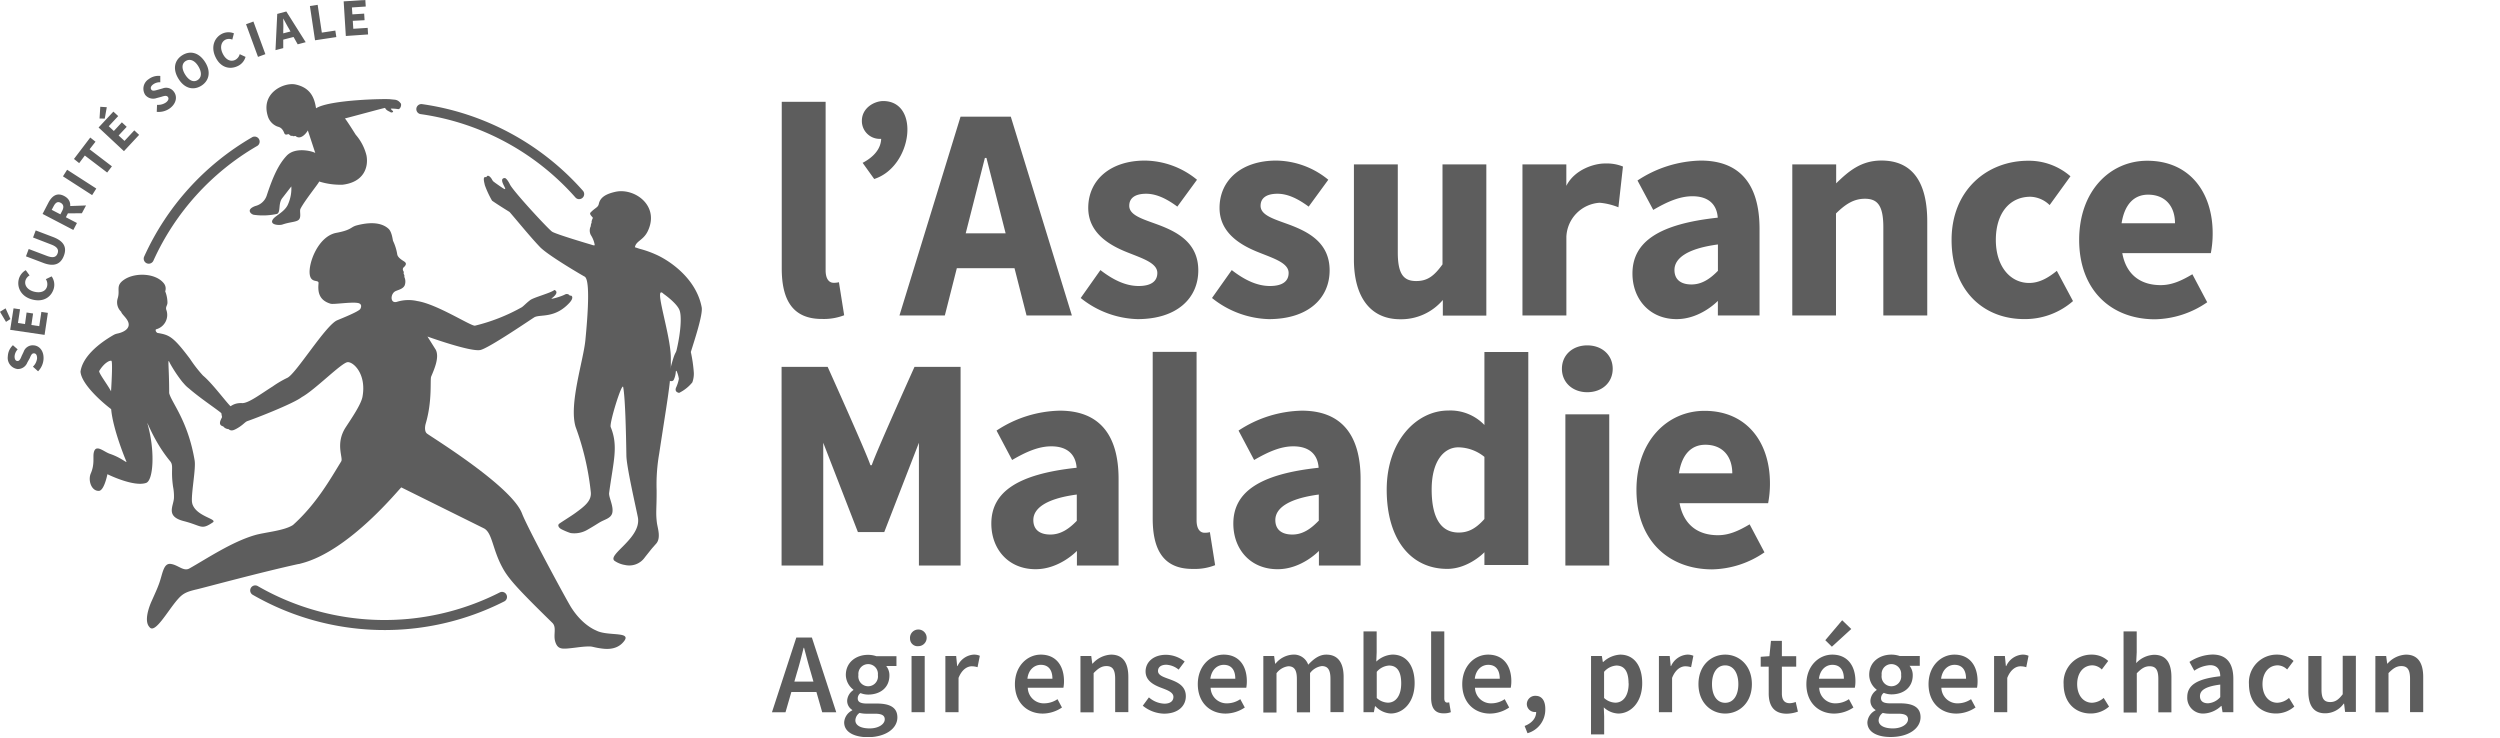 <svg xmlns="http://www.w3.org/2000/svg" width="600" height="177" fill="none"><g fill="#5D5D5D" clip-path="url(#a)"><path d="M276.65 124.45v-40h10.53v40.41c0 2.31 1 3 1.9 3 .435.015.87-.036 1.29-.15l1.26 7.93a13.298 13.298 0 0 1-5.29.9c-7.22.07-9.69-4.74-9.69-12.09Zm-67.43-12.8c.94-2.93 10.26-23.6 10.26-23.6h11.06v47.68h-10v-29.47l-8.32 21.44h-6.32l-8.32-21.44v29.47h-10V88.05h11.06s9.32 20.67 10.26 23.6h.32ZM296 125.66c0-7.64 6.42-11.89 20.47-13.4-.21-3.18-2.22-5.14-6.08-5.14-3 0-5.95 1.28-9.4 3.28l-3.74-7.06a28.571 28.571 0 0 1 15.17-4.78c9.09 0 14.12 5.3 14.12 16.42v20.75h-10v-3.51s-4.13 4.39-9.91 4.39c-6.57 0-10.63-4.83-10.63-10.95Zm20.51-.63v-6.34c-7.49 1-10.43 3.37-10.43 6.12 0 2.34 1.58 3.48 4.08 3.48s4.43-1.36 6.3-3.29l.05.03Zm-78.59.63c0-7.64 6.41-11.89 20.47-13.4-.22-3.18-2.22-5.14-6.08-5.14-3 0-6 1.28-9.4 3.28l-3.74-7.06c4.501-3 9.762-4.658 15.17-4.78 9.08 0 14.12 5.3 14.12 16.42v20.75h-10v-3.51s-4.13 4.39-9.91 4.39c-6.55 0-10.63-4.83-10.63-10.95Zm20.51-.63v-6.34c-7.49 1-10.43 3.37-10.43 6.12 0 2.34 1.57 3.48 4.08 3.48s4.48-1.36 6.35-3.29v.03Zm97.83-40.55V102a11.308 11.308 0 0 0-8.71-3.47c-7.48 0-14.74 7.17-14.74 19s5.71 19 14.54 19c4.84 0 8.57-3.61 8.91-4v3.07h10.53V84.48h-10.53Zm-6.17 43.33c-4.08 0-6.49-3.21-6.49-10.33 0-6.91 3-10.12 6.4-10.12 2.285.035 4.491.842 6.26 2.29v14.91c-2.12 2.38-3.93 3.25-6.17 3.25Zm24.77-39.3c0-3.3 2.56-5.62 6.09-5.62s6.1 2.32 6.1 5.62c0 3.3-2.56 5.62-6.1 5.62-3.54 0-6.09-2.35-6.09-5.62Zm.83 10.93h10.53v36.29h-10.53V99.44Zm17.06 18.16c0-11.78 7.42-19 16.34-19 10.12 0 15.7 7.51 15.7 17.42a24.985 24.985 0 0 1-.44 4.75h-21.26c1 5.27 4.48 7.68 9.22 7.68 2.69 0 5-1.07 7.6-2.61l3.56 6.72a22.81 22.81 0 0 1-12.6 4.09c-10.51-.04-18.12-7.04-18.12-19.05Zm23-4c0-4-2.26-6.86-6.47-6.86-3.32 0-5.63 2.27-6.34 6.86h12.81ZM187.62 64.44v-40h10.53v40.43c0 2.31 1 3 1.9 3a4.65 4.65 0 0 0 1.29-.14l1.26 7.93a13.5 13.5 0 0 1-5.28.89c-7.23.04-9.7-4.77-9.7-12.11Zm55.86-.08 2.89 11.35h10.88L242.59 28h-12.06l-14.66 47.71h10.89l2.88-11.35h13.84ZM231.77 56l4.6-18.09h.38l4.6 18.09h-9.58Zm27.6 15.52 4.73-6.7c3.22 2.49 6.2 3.82 9.17 3.82 3.13 0 4.49-1.23 4.49-3.13 0-2.39-3.52-3.47-7.18-4.94-4.35-1.72-9.4-4.67-9.4-10.67 0-6.75 5.38-11.36 13.57-11.36a20.002 20.002 0 0 1 12.53 4.6l-4.72 6.45c-2.52-1.87-5-3.09-7.48-3.09-2.72 0-4.06 1.08-4.06 2.89 0 2.32 3.33 3.21 7 4.57 4.5 1.7 9.57 4.29 9.57 10.93s-5.07 11.7-14.59 11.7a22.711 22.711 0 0 1-13.63-5.07Zm31.51 0 4.74-6.7c3.21 2.49 6.19 3.82 9.16 3.82 3.14 0 4.49-1.23 4.49-3.13 0-2.39-3.52-3.47-7.18-4.94-4.35-1.72-9.4-4.67-9.4-10.67 0-6.75 5.38-11.36 13.58-11.36a20 20 0 0 1 12.52 4.6l-4.71 6.45c-2.53-1.87-5-3.09-7.48-3.09-2.72 0-4.06 1.08-4.06 2.89 0 2.32 3.32 3.21 7 4.57 4.49 1.7 9.57 4.29 9.57 10.93s-5.08 11.7-14.6 11.7a22.74 22.74 0 0 1-13.63-5.07Zm74.51-32.07h10.53v5.16c2-4 6.88-5.43 9.36-5.37a10.16 10.16 0 0 1 4.23.73l-1.09 9.78a15.703 15.703 0 0 0-4.49-1.09 8.532 8.532 0 0 0-8 8.17v18.88h-10.54V39.45Zm64.76 0h10.53V44c3-2.93 6-5.47 10.86-5.47 7.73 0 11 5.57 11 14.64v22.54H452V54.56c0-5.22-1.38-6.86-4.42-6.86-2.64 0-4.63 1.26-6.94 3.53v24.48h-10.49V39.45ZM499 57.58c0-11.77 7.42-19 16.34-19 10.12 0 15.7 7.52 15.7 17.42a24.821 24.821 0 0 1-.44 4.75h-21.25c.95 5.27 4.48 7.68 9.22 7.68 2.69 0 5-1.07 7.6-2.61l3.56 6.72a22.73 22.73 0 0 1-12.6 4.09C506.62 76.59 499 69.59 499 57.58Zm23-4c0-4-2.26-6.86-6.47-6.86-3.32 0-5.63 2.28-6.35 6.86H522ZM391.79 65.65c0-7.65 6.41-11.9 20.47-13.41-.22-3.18-2.22-5.14-6.08-5.14-3 0-6 1.28-9.4 3.28L393 43.32a28.51 28.51 0 0 1 15.17-4.78c9.08 0 14.12 5.3 14.12 16.42v20.75h-10v-3.5s-4.13 4.38-9.91 4.38c-6.48 0-10.59-4.83-10.59-10.94ZM412.3 65v-6.33c-7.49 1-10.43 3.38-10.43 6.12 0 2.34 1.57 3.48 4.08 3.48s4.48-1.36 6.35-3.27ZM212 24.25c-2.18 0-5.15 1.66-5.15 4.74a4.28 4.28 0 0 0 4.32 4.34c.103.006.207.006.31 0-.11 3.16-3 5-4.45 5.75l2.78 3.88C219 40 220.91 24.31 212 24.25Zm134.2 15.2v24c-2.06 2.86-3.67 4-6.32 4-3 0-4.41-1.64-4.41-6.86V39.45h-10.53V62.3c0 8.59 3.67 14.34 11.16 14.32A13.122 13.122 0 0 0 346.28 72v3.74h10.44V39.45H346.2ZM487 67.91c-4.57 0-8-4-8-10.33s3.25-10.36 8.31-10.36a6.91 6.91 0 0 1 4.6 2l5-6.91a15.18 15.18 0 0 0-10.16-3.73c-9.81 0-18.37 7-18.37 19s7.51 19 17.43 19a17.489 17.489 0 0 0 11.71-4.32L493.64 65c-2.11 1.72-4.23 2.91-6.64 2.91ZM191.12 153h3.73l5.85 17.94h-3.37l-2.73-9.55c-.57-1.9-1.1-3.94-1.62-5.91h-.11c-.5 2-1 4-1.59 5.91l-2.76 9.55h-3.25l5.85-17.94Zm-2.39 10.58h8.45v2.5h-8.45v-2.5Zm13.87 9.79a3.441 3.441 0 0 1 1.94-2.88v-.11a2.558 2.558 0 0 1-1.22-2.25 3.268 3.268 0 0 1 1.49-2.51v-.11A4.505 4.505 0 0 1 203 162c0-3.09 2.51-4.84 5.33-4.84a6.186 6.186 0 0 1 2 .33h4.82v2.35h-2.46c.51.642.782 1.44.77 2.26 0 3-2.27 4.6-5.12 4.6a4.98 4.98 0 0 1-1.82-.36 1.546 1.546 0 0 0-.66 1.29c0 .76.55 1.22 2.18 1.22h2.4c3.22 0 4.93 1 4.93 3.33 0 2.65-2.79 4.75-7.19 4.75-3.18-.05-5.58-1.21-5.58-3.56Zm9.74-.73c0-1-.83-1.35-2.38-1.35h-1.84a7 7 0 0 1-1.83-.19 2.239 2.239 0 0 0-.712.771 2.252 2.252 0 0 0-.288 1.009c0 1.23 1.32 1.94 3.44 1.94s3.61-1.02 3.61-2.18ZM210.69 162a2.342 2.342 0 0 0-.582-1.83 2.354 2.354 0 0 0-2.713-.58 2.344 2.344 0 0 0-1.28 1.433c-.1.315-.132.648-.095.977a2.362 2.362 0 0 0 2.335 2.703A2.36 2.36 0 0 0 210.69 162Zm7.72-8.7a2.003 2.003 0 0 1 2.238-2.204 1.997 1.997 0 0 1 1.621 2.69 2 2 0 0 1-1.859 1.294 1.812 1.812 0 0 1-.746-.073 1.814 1.814 0 0 1-1.095-.975 1.808 1.808 0 0 1-.159-.732Zm.36 4.14h3.16v13.48h-3.16v-13.48Zm8.12 0h2.59l.24 2.41h.09a4.587 4.587 0 0 1 3.83-2.74 3.349 3.349 0 0 1 1.52.28l-.55 2.74a4.588 4.588 0 0 0-1.38-.22c-1.07 0-2.37.74-3.18 2.79v8.22h-3.16v-13.48Zm16.69 6.75c0-4.38 3-7.08 6.21-7.08 3.65 0 5.57 2.64 5.57 6.4a8.2 8.2 0 0 1-.14 1.54h-8.55a3.822 3.822 0 0 0 1.21 2.718 3.819 3.819 0 0 0 2.79 1.032 5.73 5.73 0 0 0 3.13-1l1.07 2a8.325 8.325 0 0 1-4.62 1.46c-3.75-.01-6.67-2.62-6.67-7.07Zm9-1.29c0-2.08-.93-3.34-2.77-3.34-1.57 0-3 1.18-3.23 3.34h6Zm6.73-5.46h2.59l.24 1.83h.09a6.288 6.288 0 0 1 4.42-2.16c2.89 0 4.15 2 4.15 5.36v8.45h-3.16v-8c0-2.22-.64-3.06-2.1-3.06-1.18 0-2 .59-3.07 1.68v9.42h-3.16v-13.52Zm14.96 11.93 1.47-2a5.89 5.89 0 0 0 3.72 1.51c1.47 0 2.16-.69 2.16-1.62 0-1.13-1.46-1.63-2.9-2.18-1.77-.66-3.78-1.68-3.78-3.93s1.88-4 4.9-4a7.272 7.272 0 0 1 4.48 1.62l-1.45 1.94a4.998 4.998 0 0 0-2.95-1.17c-1.36 0-2 .64-2 1.49 0 1.06 1.36 1.47 2.82 2 1.82.68 3.86 1.55 3.86 4.07 0 2.31-1.83 4.18-5.23 4.18a8.372 8.372 0 0 1-5.1-1.91Zm13.2-5.18c0-4.38 3-7.08 6.21-7.08 3.64 0 5.56 2.64 5.56 6.4a8.369 8.369 0 0 1-.13 1.54h-8.56a3.842 3.842 0 0 0 4 3.75 5.67 5.67 0 0 0 3.12-1l1.08 2a8.361 8.361 0 0 1-4.62 1.46c-3.74-.01-6.66-2.62-6.66-7.07Zm9-1.29c0-2.08-.92-3.34-2.76-3.34-1.57 0-2.95 1.18-3.23 3.34h5.99Zm6.73-5.46h2.59l.24 1.84h.09a5.784 5.784 0 0 1 4.13-2.17 3.63 3.63 0 0 1 3.72 2.42c1.29-1.37 2.63-2.42 4.34-2.42 2.84 0 4.16 2 4.16 5.36v8.45h-3.16v-8c0-2.22-.66-3.06-2.08-3.06a4.199 4.199 0 0 0-2.82 1.68v9.42h-3.16v-8c0-2.22-.66-3.06-2.07-3.06a4.199 4.199 0 0 0-2.82 1.68V171h-3.16v-13.56Zm26.91 12.06H330l-.27 1.42h-2.49v-19.38h3.16v5l-.09 2.24a6.13 6.13 0 0 1 3.89-1.68c3.37 0 5.31 2.7 5.31 6.85 0 4.62-2.75 7.29-5.75 7.29a5.418 5.418 0 0 1-3.65-1.74Zm6.18-5.49c0-2.69-.88-4.28-2.93-4.28a4.207 4.207 0 0 0-2.94 1.51v6.28a4.163 4.163 0 0 0 2.69 1.12c1.8 0 3.18-1.58 3.18-4.64v.01Zm7.18 3.44v-15.91h3.16v16.08c0 .77.35 1 .68 1 .165.004.33-.016.49-.06l.4 2.36c-.533.203-1.1.298-1.67.28-2.24.05-3.06-1.4-3.06-3.75Zm7.47-3.26c0-4.38 3-7.08 6.21-7.08 3.65 0 5.57 2.64 5.57 6.4a8.2 8.2 0 0 1-.14 1.54H354a3.822 3.822 0 0 0 1.21 2.718A3.819 3.819 0 0 0 358 168.8a5.73 5.73 0 0 0 3.13-1l1.07 2a8.325 8.325 0 0 1-4.62 1.46c-3.72-.01-6.64-2.62-6.64-7.07Zm9-1.29c0-2.08-.92-3.34-2.76-3.34-1.57 0-3 1.18-3.23 3.34h5.99Zm8.61 4.1a1.995 1.995 0 0 0-1.464.525 2.001 2.001 0 0 0-.646 1.415 1.923 1.923 0 0 0 1.236 1.816c.244.093.503.135.764.124h.24c0 1.44-1 2.67-2.77 3.35l.69 1.74a5.86 5.86 0 0 0 4.27-5.7c.04-2.08-.82-3.27-2.32-3.27Zm13.3-9.56h2.59l.24 1.44h.09a6.491 6.491 0 0 1 4.06-1.77c3.37 0 5.3 2.7 5.3 6.86 0 4.61-2.76 7.28-5.75 7.28a5.401 5.401 0 0 1-3.47-1.48L385 172v4.25h-3.16l.01-18.81Zm9 6.57c0-2.69-.88-4.28-2.93-4.28a4.26 4.26 0 0 0-2.94 1.51v6.28a4.209 4.209 0 0 0 2.7 1.12c1.83 0 3.2-1.58 3.2-4.64l-.03.01Zm7.29-6.57h2.59l.24 2.41h.09a4.6 4.6 0 0 1 3.83-2.74 3.349 3.349 0 0 1 1.52.28l-.55 2.74a4.583 4.583 0 0 0-1.38-.22c-1.07 0-2.37.74-3.18 2.79v8.22h-3.16v-13.48Zm9.49 6.75c0-4.49 3.05-7.08 6.41-7.08 3.36 0 6.41 2.59 6.41 7.08s-3.05 7.06-6.41 7.06c-3.36 0-6.41-2.59-6.41-7.06Zm9.57 0c0-2.7-1.19-4.5-3.16-4.5-1.97 0-3.16 1.8-3.16 4.5s1.18 4.48 3.16 4.48c1.98 0 3.16-1.78 3.16-4.48Zm7.29 2.19V160h-1.92v-2.37l2.09-.15.37-3.67h2.62v3.67h3.44V160h-3.44v6.41c0 1.59.62 2.36 1.91 2.36.483-.021.96-.123 1.41-.3l.53 2.32a8.46 8.46 0 0 1-2.75.5c-3.11-.04-4.26-2.01-4.26-4.91Zm9.04-2.19c0-4.38 3-7.08 6.21-7.08 3.64 0 5.56 2.64 5.56 6.4a7.437 7.437 0 0 1-.14 1.54h-8.55a3.822 3.822 0 0 0 1.21 2.718 3.819 3.819 0 0 0 2.79 1.032 5.705 5.705 0 0 0 3.13-1l1.08 2a8.361 8.361 0 0 1-4.62 1.46c-3.75-.01-6.67-2.62-6.67-7.07Zm9-1.29c0-2.08-.92-3.34-2.77-3.34-1.56 0-2.95 1.18-3.22 3.34h5.99Zm-4.46-9.25 4.05-4.79 2.18 2.1-4.65 4.25-1.58-1.56Zm10.1 19.72a3.45 3.45 0 0 1 1.95-2.88v-.11a2.538 2.538 0 0 1-1.22-2.25 3.268 3.268 0 0 1 1.49-2.51v-.11a4.496 4.496 0 0 1-1.78-3.56c0-3.09 2.5-4.84 5.32-4.84.68 0 1.356.112 2 .33h4.82v2.35h-2.46c.51.642.782 1.44.77 2.26 0 3-2.27 4.6-5.13 4.6a5.065 5.065 0 0 1-1.82-.36 1.58 1.58 0 0 0-.66 1.29c0 .76.55 1.22 2.19 1.22H456c3.22 0 4.93 1 4.93 3.33 0 2.65-2.79 4.75-7.19 4.75-3.17 0-5.57-1.16-5.57-3.51Zm9.75-.73c0-1-.84-1.35-2.38-1.35h-1.85a6.972 6.972 0 0 1-1.82-.19 2.239 2.239 0 0 0-.712.771 2.252 2.252 0 0 0-.288 1.009c0 1.23 1.32 1.94 3.43 1.94 2.11 0 3.62-1.02 3.62-2.18ZM456.27 162a2.342 2.342 0 0 0-.582-1.83 2.354 2.354 0 0 0-2.713-.58 2.344 2.344 0 0 0-1.28 1.433c-.1.315-.132.648-.095.977a2.362 2.362 0 0 0 2.335 2.703A2.36 2.36 0 0 0 456.27 162Zm6.58 2.19c0-4.38 3-7.08 6.21-7.08 3.64 0 5.56 2.64 5.56 6.4a8.369 8.369 0 0 1-.13 1.54h-8.56a3.842 3.842 0 0 0 4 3.75 5.67 5.67 0 0 0 3.12-1l1.08 2a8.325 8.325 0 0 1-4.62 1.46c-3.74-.01-6.66-2.62-6.66-7.07Zm9-1.29c0-2.08-.92-3.34-2.76-3.34-1.57 0-2.95 1.18-3.23 3.34h5.99Zm6.73-5.46h2.59l.24 2.41h.09a4.6 4.6 0 0 1 3.83-2.74 3.349 3.349 0 0 1 1.52.28l-.55 2.74a4.583 4.583 0 0 0-1.38-.22c-1.07 0-2.37.74-3.18 2.79v8.22h-3.16v-13.48Zm16.69 6.75a6.662 6.662 0 0 1 4.079-6.566 6.65 6.65 0 0 1 2.681-.514 5.764 5.764 0 0 1 3.94 1.52l-1.54 2.05a3.31 3.31 0 0 0-2.23-1c-2.18 0-3.68 1.8-3.68 4.5s1.48 4.48 3.58 4.48a4.438 4.438 0 0 0 2.78-1.16l1.29 2.08a6.638 6.638 0 0 1-4.4 1.66c-3.68.01-6.5-2.58-6.5-7.05Zm14.38-12.65h3.16v5l-.13 2.61a6.21 6.21 0 0 1 4.31-2c2.89 0 4.15 2 4.15 5.36v8.45H518v-8c0-2.22-.63-3.06-2.09-3.06-1.19 0-2 .59-3.08 1.68V171h-3.16l-.02-19.46Zm15.29 15.76c0-2.89 2.39-4.39 7.92-5 0-1.45-.62-2.66-2.44-2.66a7.417 7.417 0 0 0-3.79 1.33l-1.16-2.11a10.525 10.525 0 0 1 5.53-1.77c3.37 0 5 2.08 5 5.83v8h-2.59l-.24-1.49h-.09a6.478 6.478 0 0 1-4.18 1.82 3.778 3.778 0 0 1-3.96-3.95Zm7.92 0v-3c-3.65.46-4.87 1.42-4.87 2.78 0 1.19.81 1.71 1.94 1.71a4.265 4.265 0 0 0 2.93-1.48v-.01Zm6.89-3.11a6.662 6.662 0 0 1 4.079-6.566 6.65 6.65 0 0 1 2.681-.514 5.764 5.764 0 0 1 3.94 1.52l-1.54 2.05a3.32 3.32 0 0 0-2.24-1c-2.17 0-3.67 1.8-3.67 4.5s1.48 4.48 3.57 4.48a4.456 4.456 0 0 0 2.79-1.16l1.28 2.08a6.632 6.632 0 0 1-4.39 1.66c-3.68.01-6.5-2.58-6.5-7.05Zm14.25 1.7v-8.45h3.16v8.05c0 2.21.63 3 2.09 3 1.19 0 2-.55 3-1.87v-9.23h3.16v13.48h-2.59l-.24-2h-.09a5.478 5.478 0 0 1-4.34 2.32c-2.91.06-4.15-1.9-4.15-5.3Zm16.09-8.45h2.59l.24 1.83h.08a6.253 6.253 0 0 1 4.42-2.16c2.88 0 4.15 2 4.15 5.36v8.45h-3.16v-8c0-2.22-.64-3.06-2.1-3.06-1.18 0-2 .59-3.07 1.68v9.42h-3.16l.01-13.52ZM9.14 89.11 7.9 88a3.23 3.23 0 0 0 1-2c0-.78-.26-1.18-.75-1.2-.49-.02-.71.44-1 1.15L6.56 87a2.43 2.43 0 0 1-2.34 1.57 2.7 2.7 0 0 1-2.34-3.08 3.84 3.84 0 0 1 1.22-2.64l1.14 1a2.7 2.7 0 0 0-.74 1.7c0 .65.22 1.07.7 1.09.48.02.72-.51 1-1.22l.48-1a2.29 2.29 0 0 1 2.34-1.54c1.38.06 2.52 1.27 2.43 3.25a4.59 4.59 0 0 1-1.31 2.98Zm-7.7-11.86L0 74.83 1.34 74l1.16 2.57-1.06.68Zm1 1.91L3.25 74l1.56.23-.5 3.29 1.69.26.38-2.78 1.56.24L7.53 78l1.89.28.51-3.42 1.56.23-.79 5.28-8.26-1.21Zm5.33-7.27C5.09 71.21 4 69 4.51 67a3.55 3.55 0 0 1 1.67-2.16l.92 1.26a2.1 2.1 0 0 0-1 1.26c-.28 1.1.47 2.23 2.08 2.64 1.61.41 2.82-.1 3.12-1.28A2.18 2.18 0 0 0 11 67l1.39-.67a3.45 3.45 0 0 1 .52 2.91c-.57 2-2.43 3.35-5.14 2.65Zm2.63-8.79-4.17-1.58.66-1.76 4.36 1.65c1.52.58 2.23.3 2.56-.57.33-.87 0-1.58-1.53-2.16L7.93 57l.64-1.7 4.18 1.59c2.61 1 3.34 2.48 2.58 4.49-.76 2.01-2.33 2.71-4.93 1.72Zm-.18-11.76 1.38-2.66c.82-1.56 2-2.57 3.78-1.65 1.78.92 1.76 2.54.95 4.11l-.52 1 2.66 1.38-.87 1.67-7.38-3.85Zm4.71-.75c.46-.88.33-1.55-.4-1.93-.73-.38-1.22 0-1.67.85l-.45.85 2.08 1.08.44-.85Zm.8.62-.47-1.7 5.39-.2-1 1.87-3.92.03Zm-.62-8.89 1-1.58 7 4.51-1 1.58-7-4.51Zm5.25-4.99L19 39.15l-1.25-1 3.91-5.14 1.26 1-1.42 1.82 5.36 4.09-1.14 1.49-5.36-4.08Zm3.3-6.73 3.55-3.81 1.16 1.07-2.27 2.44 1.22 1.14 1.93-2.08 1.16 1.08-1.94 2.08 1.41 1.3 2.35-2.53 1.16 1.08-3.64 3.91-6.09-5.68Zm.23-2.16.18-2.81 1.56.1-.49 2.74-1.25-.03Zm13.73-1.6.07-1.68a3.32 3.32 0 0 0 2.14-.57c.63-.48.74-1 .44-1.35-.3-.35-.8-.25-1.56 0l-1.13.3a2.44 2.44 0 0 1-2.72-.76 2.71 2.71 0 0 1 .82-3.78 3.86 3.86 0 0 1 2.79-.77v1.51a2.7 2.7 0 0 0-1.76.55c-.51.39-.67.86-.38 1.24.29.38.85.21 1.6 0l1.1-.31a2.28 2.28 0 0 1 2.69.78c.85 1.09.67 2.74-.89 3.95a4.56 4.56 0 0 1-3.21.89Zm5.18-7.99c-1.41-2.33-.9-4.46 1-5.62 1.9-1.16 4-.6 5.45 1.71 1.45 2.31.93 4.52-1 5.68-1.93 1.16-4.05.56-5.45-1.77Zm4.82-2.91c-.86-1.43-2-1.9-3-1.32-1 .58-1.08 1.8-.21 3.23.87 1.43 2 2 3 1.38 1-.62 1.07-1.86.21-3.29Zm4.08-2.29c-1.17-2.5-.19-4.72 1.72-5.61A3.49 3.49 0 0 1 56.14 8l-.39 1.51a2 2 0 0 0-1.61 0c-1 .48-1.43 1.77-.72 3.28.71 1.51 1.86 2.12 3 1.6A2.168 2.168 0 0 0 57.53 13l1.4.65A3.439 3.439 0 0 1 57 15.88c-1.91.89-4.12.31-5.3-2.23Zm7.35-7.83 1.77-.65L63.69 13l-1.77.65-2.87-7.83Zm7.49-2.48 2.18-.58 4.65 7.37-1.92.51-2.13-3.79c-.44-.74-.91-1.64-1.34-2.42 0 .91.06 1.9 0 2.77v4.35l-1.86.49.42-8.7Zm.39 4.94 3.87-1 .37 1.41-3.87 1-.37-1.41Zm7.45-6.83 1.86-.29 1 6.67 3.24-.49.24 1.56-5.11.77-1.23-8.22Zm8.1-1.12 5.2-.33.1 1.57-3.32.22.11 1.66 2.83-.18.1 1.58-2.83.15.12 1.91 3.45-.22.1 1.58-5.34.37-.52-8.31Zm13.62 24.4a1.898 1.898 0 0 0-1.41-.81l-.93-.09c-.65-.18-14.63.05-17.91 2.16-.35-2.22-1.11-4.9-4.94-5.72-2.7-.57-8.52 2-6.57 7.81a3.87 3.87 0 0 0 2 2.19c.5.26 1.29.14 1.88 1.66.17.45.5.4.79.31.29-.09.27-.05.62.24a.45.45 0 0 0 .5.09.438.438 0 0 0 .32.12c.14 0 .46-.1.54 0 1.11.89 2.4-.51 2.89-1.39l1.79 5.43c-.43-.37-4.83-1.64-6.94.72-1.84 2-3.18 4.79-4.73 9.52a3.82 3.82 0 0 1-2.71 2.47c-2.4.88-1 2-.39 2.11 1.868.266 3.768.19 5.61-.22.89-.44.23-2.49 1.22-3.76l2.19-2.83a9.33 9.33 0 0 1-.78 4.26c-.72 1.76-2.91 2.69-3.56 3.53-1.15 1.48 1.49 1.6 2.19 1.36 1.75-.6 3-.57 3.73-1 1-.58.29-2.15.62-2.79.9-1.78 4-5.67 4.35-6.29a2.05 2.05 0 0 0 .13-.25c1.82.57 3.724.83 5.63.77 5.11-.61 6.25-4.22 5.73-7a11.86 11.86 0 0 0-2.59-5C84 30.15 83.24 29 82.79 28.42c1.47-.35 9.6-2.59 9.63-2.52.31.66 1 .81 1.24 1 .53.29.83-.16.62-.29a1.23 1.23 0 0 1-.5-.55 10.59 10.59 0 0 1 1.77.13c.57.08.95-1.19.55-1.46Z"/><path fill-rule="evenodd" d="M168.41 73.77c-1.31-7-7.85-11.35-11.22-12.78a24.058 24.058 0 0 0-3.69-1.28l-1.12-.37c.24-1.52 2-1.64 3.06-3.81 3-6.16-3.16-10.5-7.72-9.5-2.15.48-3.65 1.25-4 2.89-.18.89-.87.92-2 2.1-.36.38.44 1 .57 1.26 0 .07-.2.4-.28.77-.08.37 0 .31 0 .36a1.764 1.764 0 0 0-.22.87 2.343 2.343 0 0 0 0 2.11c.458.705.774 1.493.93 2.32 0 .19 0 .29-.84 0-.21-.06-8.46-2.49-9.38-3.11-.92-.62-9.2-9.56-10.1-11.3-.49-1-1-1.59-1.27-1.57-1.93.12 1.4 3.6-.47 2.41-.48-.31-1.92-1.32-2-1.4-.36-.29-.27-.15-.53-.57a2.641 2.641 0 0 0-.63-.82c-.21-.15-.34-.19-.49-.15-.15.04-.25.29-.32.31a1.53 1.53 0 0 0-.33 0c-.48.12-.12 1.35 0 1.92a22.608 22.608 0 0 0 1.74 3.74c2.09 1.44 4.15 2.65 4.22 2.73 2.25 2.61 4.89 5.88 7.25 8.36 1.88 2 10.46 7 10.75 7.13.56.34 1.45 2.17.17 15.27-.48 4.93-4 15.41-2.33 20.83a64.775 64.775 0 0 1 3.62 15.51c.28 2.15-1.39 3.45-3.78 5.18-.93.68-3.55 2.3-3.82 2.54-.44.4 0 1 .54 1.28.711.368 1.45.679 2.21.93a6.216 6.216 0 0 0 4.06-.79c1.74-1 1.9-1.14 2.92-1.76 1.18-.71 2.6-.94 3-2.14.49-1.6-.86-3.89-.72-4.93 1-7.5 2.27-11.21.38-15.81-.38-.92 2.74-10.94 3-9.59.48 2.64.67 10.49.76 16.33 0 2.55 2.09 11.61 2.75 14.86 1 5-7.45 9-5.59 10.5a6.161 6.161 0 0 0 2.52 1 4.563 4.563 0 0 0 4.79-1.89c1.8-2.24 1.25-1.62 2.67-3.22 1.23-1.38.35-3.76.19-5-.32-2.55-.05-3.22-.07-7.8-.096-2.94.108-5.882.61-8.78 1.33-8.78 2.15-13.55 2.56-17.28v-.21s.64.23.92-.23a5.093 5.093 0 0 0 .51-2c.11-.49.31.14.31.14.203.512.347 1.046.43 1.59a8.873 8.873 0 0 1-.7 2.16c-.34 1 .52 1.14.74 1.22a9.554 9.554 0 0 0 3.19-2.53c.265-.733.387-1.51.36-2.29a34.408 34.408 0 0 0-.72-5c.8-2.59 2.93-8.96 2.61-10.71Zm-6 10.12c-.28 1.25-.36.06-1.54 4.69l.13-.66v-2c0-5.74-4.39-18-1.73-15.39 0 0 3.2 2.23 3.82 3.93.52 1.35.34 5.02-.68 9.43Z" clip-rule="evenodd"/><path d="M55.43 97.59c-1-.86-4.45-5.59-6.71-7.45a32.14 32.14 0 0 1-3.11-4c-4.09-5.45-5-5.76-7.84-6.24-.58-.39-.39-.84-.33-.86a3.57 3.57 0 0 0 2.45-4.75c-.17-.71.31-1 .3-1.68a7.507 7.507 0 0 0-.54-2.69 1.999 1.999 0 0 0-.33-1.92c-2-2.52-7-2.64-9.57-.85-2.08 1.44-.86 2.44-1.51 4.48a3.15 3.15 0 0 0 .85 3.21c.1.68 2.15 2 1.75 3.44-.4 1.44-2.84 1.8-2.78 1.8a2.92 2.92 0 0 0-.74.28c-3.82 2.18-7.52 5.35-8 8.84.21 2.81 4.56 6.86 7.36 9 .41 4.79 3.45 12.12 3.59 12.41.41.88-.86-.66-3.92-1.7-1.49-.5-3.45-2.53-3.87-.15-.18 1 .25 2.72-.69 4.86-.71 1.63.12 4.24 1.92 4.19 1.3 0 2.07-4 2.07-4s6.29 3.13 9.29 2.09c1.75-.61 2.15-7.62.42-13.87-.61-2.19 1.13 3.57 5.33 8.64.93 1.12.11 2 .72 6.17.172.886.242 1.788.21 2.69-.12 2-2.05 4.41 2.36 5.54s4.13 2.21 6.95.32c1.26-.85-3.88-1.37-4.88-4.41a4.001 4.001 0 0 1-.12-.66c-.12-2.4 1-8 .64-9.88-1.6-9.5-5.59-13.89-6.1-16.11 0-6.63-.48-8.71.15-7.22a33.495 33.495 0 0 0 2.89 4.39c.15.19.33.39.52.6.355.425.758.807 1.2 1.14 2.77 2.42 7.18 5.31 7.77 5.94 0 0 .33 2.92 1.53 2.71 1.2-.21 6.37-2.51 6.27-3.09-.21-1.08-5.32-1.05-5.5-1.21Zm-28.78-3.68c-.8-1.54-3-4.4-2.84-4.87 1.22-2 2.53-2.58 2.92-2.45.39.13-.08 7.32-.08 7.32Z"/><path d="M143.1 151.33c-.23-.12-3.34-1.27-6.09-5.67-1.23-2-10.47-19.09-11.73-22.43-2.5-6.61-22-18.5-22.82-19.19-.58-.47-.51-1.62-.29-2.37 1.64-5.56 1-10.54 1.31-11.29.8-1.89 2-4.64 1.11-6.43l-2-3.18s10.31 3.73 12.7 3.23c2.06-.44 12.44-7.57 13-7.88 1.44-.73 4.89.35 8.38-3.45 1.31-1.43.36-1.92.12-1.67a.891.891 0 0 0-1.2-.32c-.83.47-3.7 1.3-3.17.91 2.08-1.56.64-2 .64-2-.91.75-5.05 1.8-5.85 2.46-1 .77-1.57 1.43-2 1.7A44.199 44.199 0 0 1 114 78.16c-.88.2-9.11-5.18-13.87-5.91a9.401 9.401 0 0 0-4.88.19c-1.7.48-1.57-2-.31-2.57.66-.31 1.76-.51 2.17-1.35a2.608 2.608 0 0 0-.08-2.07.71.71 0 0 0-.07-.58c-.12-.29-.1-.14-.06-.43.04-.29-.13-.38-.2-.62a.89.89 0 0 1 .07-.55c1-.84.57-1.23.44-1.35-.21-.26-1.75-.92-1.88-1.92a11.747 11.747 0 0 0-1-3.19c-.1-.3-.27-2.16-1.09-2.91-1-.91-3.11-2-7.66-.8-1.46.4-1.19 1.1-4.85 1.78-4.37.81-6.78 7.31-6.39 10 .32 2.18 2.19 1.12 2.11 2.09-.12 1.51-.28 4 2.92 4.93.69.2 4.88-.47 6.47-.19 0 0 1.3.11.65 1.41-.32.64-4.52 2.3-5.55 2.74C78.18 78 71.13 89.57 69 90.66a24.36 24.36 0 0 0-3.56 2.09c-2.9 1.82-5.73 4-7.29 4-2.08-.13-3.77.87-5.16 4-.41.92-.17 1.39.58 1.58a1.77 1.77 0 0 0 1.29.66c.62.58 1.32.21 1.85-.07 1.63-.89 2-1.59 2.64-1.85 1.59-.52 11-4.15 13.09-5.77 3.18-1.74 9.58-8.31 11-8.38 1.3-.12 4.56 2.76 3.56 8.3-.35 1.89-2.71 5.3-4 7.29-2.6 3.94-.59 7.38-1.1 8.21-2.69 4.39-6 10.26-11.58 15.28-2.17 1.41-6.75 1.73-9.17 2.44-5.56 1.63-11.48 5.62-15.71 8-1.4.78-2.74-.9-4.5-1.1-1.76-.2-1.91 2.46-2.81 4.87-.28.74-.4 1.09-1.74 4.06-.53 1.16-1.92 4.74-.52 6.22 1.28 1.78 4.32-3.8 6.67-6.52 1.25-1.44 2-1.91 4.71-2.53 1.72-.4 15.35-4.1 24.35-6.07.22 0 .46-.09.72-.16 11.69-3 23.81-18.3 24-18.23l19.85 9.84c2 1.08 2 4.95 4.39 9.35 1.42 2.66 3.51 5 12 13.31 1.09 1.07.19 2.84.69 4.49.5 1.65 1.36 1.8 2.95 1.67 1.59-.13 2.81-.36 4.29-.46 1.89-.11 1.38.09 3.59.42 1.07.16 3.52.51 5.25-1.21 3.07-3.1-3.33-1.54-6.23-3.06Z"/><path d="M121.55 142.72a1.183 1.183 0 0 0-.698-.607 1.203 1.203 0 0 0-.922.077 60.999 60.999 0 0 1-58-1.49 1.212 1.212 0 0 0-1.392.033 1.221 1.221 0 0 0-.482.833 1.209 1.209 0 0 0 .664 1.224 63.445 63.445 0 0 0 60.28 1.56 1.19 1.19 0 0 0 .619-.699 1.203 1.203 0 0 0-.069-.931ZM35.7 63.29a1.21 1.21 0 0 1-1.1-1.71A63.17 63.17 0 0 1 60.41 33a1.21 1.21 0 1 1 1.22 2.08 60.81 60.81 0 0 0-24.82 27.5 1.24 1.24 0 0 1-1.11.71ZM139 47.8a1.192 1.192 0 0 1-.9-.41 61.002 61.002 0 0 0-37.14-20 1.208 1.208 0 0 1-.799-.472 1.213 1.213 0 0 1 1.139-1.928 63.39 63.39 0 0 1 38.61 20.8 1.21 1.21 0 0 1-.91 2v.01Z"/></g><defs><clipPath id="a"><path fill="#fff" d="M0 0h600v176.88H0z"/></clipPath></defs></svg>
